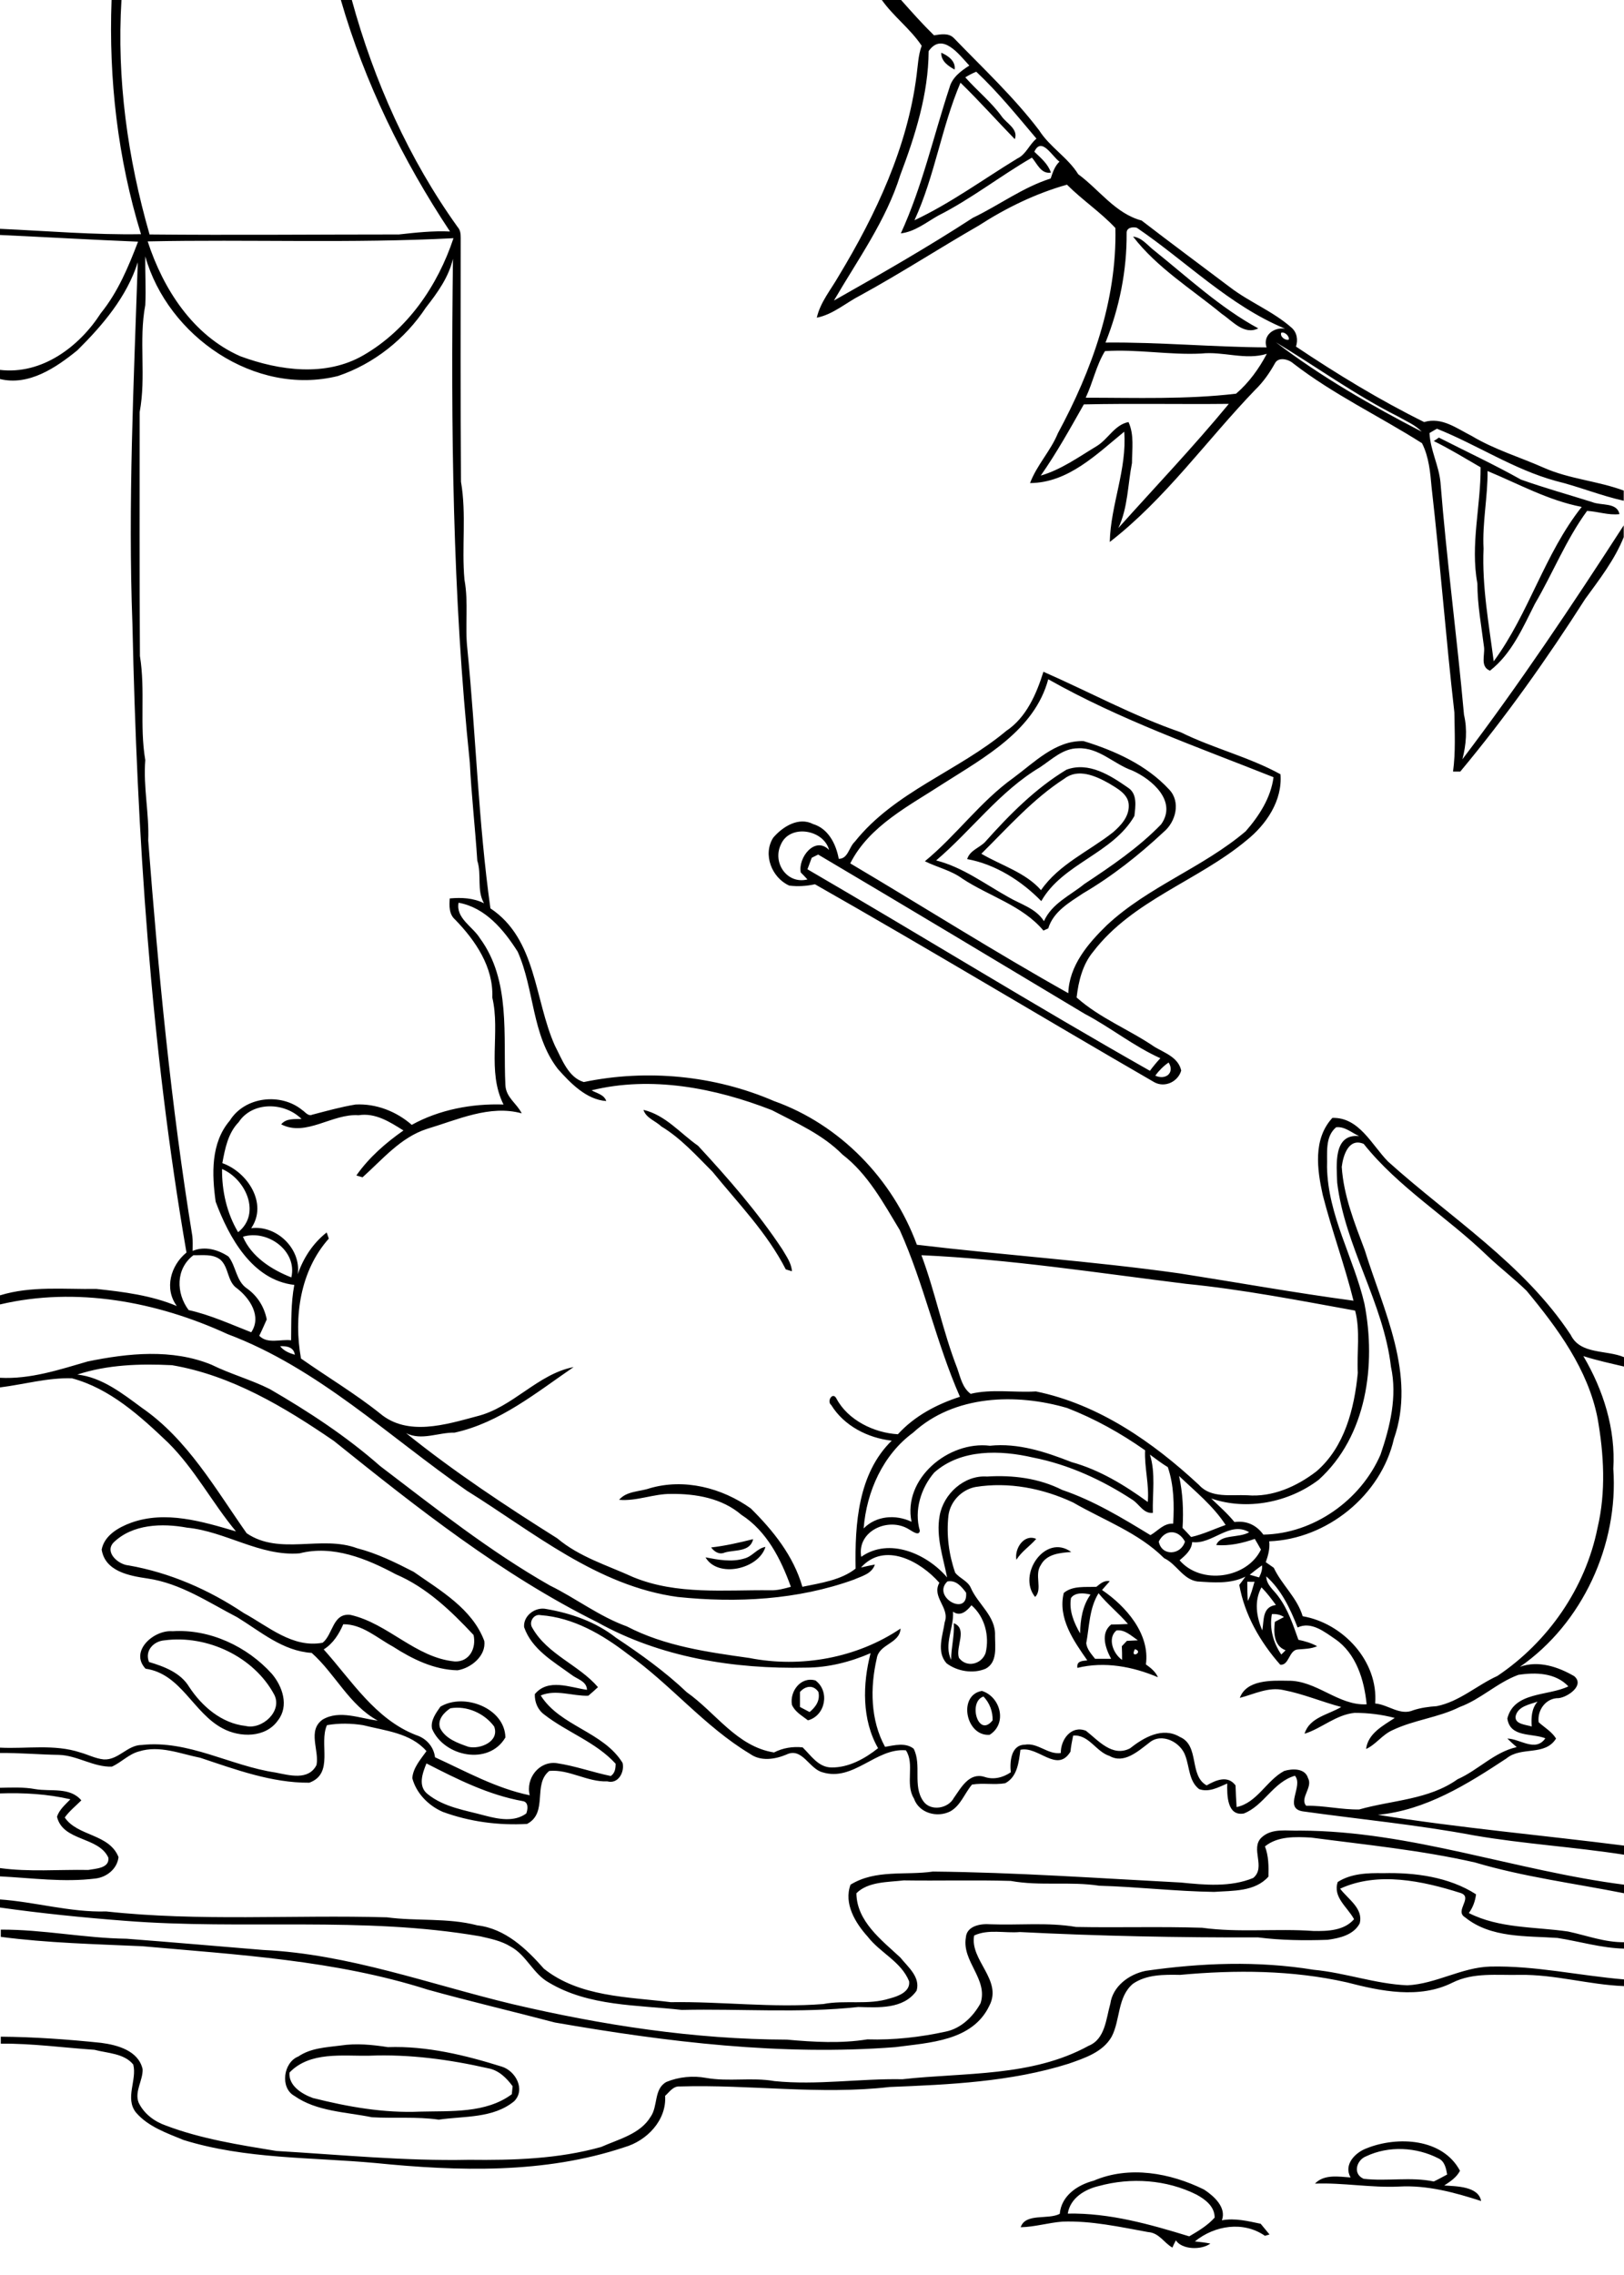 <?xml version="1.0" encoding="utf-8"?>
<!-- Generator: Adobe Illustrator 21.0.2, SVG Export Plug-In . SVG Version: 6.00 Build 0)  -->
<svg version="1.2" baseProfile="tiny" id="Layer_1" xmlns="http://www.w3.org/2000/svg" xmlns:xlink="http://www.w3.org/1999/xlink"
	 x="0px" y="0px" viewBox="0 0 607 850" overflow="scroll" xml:space="preserve">
<path d="M410.7,816.8c-5.2,1.2-10.7,4.5-11.6,10.3c15.6-0.3,30.7,4,45.4,8.5c3.4-2,6.8-4,9.5-7c0-4.2-3.5-6.8-6.8-8.6
	C436,814.4,422.7,813.5,410.7,816.8 M408.8,814.8c13.3-5.7,28.6-2.9,41.2,3.3c3.7,2.4,8.5,6.7,6.7,11.5c4.9-0.9,9.7,0.3,14.5,1.3
	c1.1,1.3,2.2,2.7,3.3,4c-0.6,0.2-1.1,0.3-1.7,0.5c-8.1-5.6-18.8-3.9-26.2,2.1c1.9,0.2,3.8,0.4,5.8,0.8c-3.4,2.5-10.6,2.3-12.9-1.2
	c-0.5,0.9-0.9,1.8-1.3,2.7c-3.2-1.8-4.9-5.5-9.1-5.8c-10.5-1.9-21.2-4.3-32-3.9c-5.2,0.4-10.4,2-15.6,2.1c1.8-5.4,10.1-2.7,14.6-5
	C396.7,820.4,402.7,816.4,408.8,814.8 M510.6,805.7c-3.6,1.4-5.1,6.6-0.9,8.4c8.7,1,17.6-0.8,26.2,1c1.7-0.8,3.3-1.7,5-2.6
	c-0.4-2.3-0.9-4.9-3.2-6C529.4,802.2,519,801.7,510.6,805.7 M510.8,802.7c11.5-4.6,28.4-3.8,34.9,8.4c-1.3,2.5-3.6,4-5.9,5.5
	c4.6,0.3,12.8,0.3,13.8,5.8c-9.9-3.2-20.2-6-30.7-5.4c-10.5,0.5-20.9-1.5-31.4-1.1c3.4-3.6,8.9-2.6,13.3-2.3
	C502.1,808.8,506.5,804.3,510.8,802.7 M108.2,774.4c-0.4,4.9,4.6,8,8.7,9.5c13.1,3.3,26.6,5.7,40.1,5.1c11.5-0.3,24.6,0.7,34.3-6.5
	c0.1-1,0.2-2,0.3-3c-2.3-3.1-5.2-6-9.2-6.7c-14.5-3.3-29.4-5.3-44.3-4.7C128,768.3,115.9,766.4,108.2,774.4 M127.3,764.3
	c5.9-0.9,11.8-0.3,17.7,0.6c14.5-0.5,28.9,3,42.6,7.3c5.1,1.6,8.9,8.5,4.6,12.9c-7.9,6.5-18.7,5.5-28.2,6.9
	c-8.3-1.2-16.7-0.4-25-0.9c-9.8-2-20.6-2.1-29-8c-5.4-3-4.1-12.5,1.5-14.7C116.2,765.2,121.9,765,127.3,764.3 M428.2,736.4
	c20.8-3,42-3.8,62.8-0.4c11.8,1.1,23.1,5.3,35,5.8c10.7-0.5,20.3-6.7,31-7c16.8-0.4,33.3,3.4,50,4.8v2.5c-13.1-0.5-25.8-4.4-39-4.2
	c-8.4,0.2-17.3-1-25.1,2.9c-12.4,6.2-26.8,3.2-39.5-0.1c-20.4-4.6-41.6-4.7-62.3-2.8c-6-0.1-12.5-0.2-17.6,3.3
	c-5.9,4.9-4.7,13.5-8,19.8c-3.3,5.8-10.1,8-16.1,10.1c-21.6,6.8-44.5,7.8-66.9,8.7c-26.1,3-52.3-1-78.4-0.2
	c-2.5-0.2-3.9,2.1-5.5,3.5c0.6,9.1-6.8,16.8-15.2,19.2c-29.9,10-62.2,9-93.1,5.9c-23.9-2.2-48.5-1.4-71.7-8.6
	c-6.3-2.6-13.3-5-17.8-10.3c-4.2-5.3,0.5-12.2-1-17.9c-3.4-4.2-9.6-4.2-14.5-5.5c-11.7-0.8-23.3-2.4-35-2.3V761
	c12.5,0.1,25,1,37.5,2.3c6.1,0.8,13.9,2.9,15.5,9.8c0.2,4.2-3.1,8.3-1.5,12.5c2,4.2,5.9,7.1,10.2,8.6c13.2,5,27.3,7.2,41.3,9.5
	c24,1.4,47.9,3.8,72,3.3c16.5,0.2,33.4-0.3,49.4-4.8c6.5-2.9,14.6-4.8,18.5-11.3c2.8-4,1.1-10.4,5.9-13c4.6-1.9,9.9-2.4,14.8-1.5
	c8.5,1.5,17.1-0.3,25.6,1.2c16,1.6,31.8-1,47.8-0.7c23.3-2.6,48.3-0.8,69.6-12.5c6.2-2.5,6.5-10.1,8.1-15.7
	C415.9,742.2,421.9,737.7,428.2,736.4 M500,703.2c5-3.2,11.2-3.4,17-3.3c11.8-0.3,24.6,1.4,34.7,7.9c-0.3,2.5-1.2,5-2.7,7
	c11.4,5.8,24.7,5.1,37.1,6.9c7,1.5,13.8,4.1,21,4v2.4c-8.5-0.2-16.7-2.7-25-4c-11.6-0.8-24.9,0.1-34.5-7.7c-4.1-2.4,3.2-7.5-1.7-9.1
	c-14.2-4.5-30.9-8.1-45-1.6c2.9,3.9,8.8,7.4,7.3,13c-2.3,4.3-7.5,5.5-12,6.1c-8.7,0.3-17.4,0.2-26-0.9c-29.7,0.1-59.3-0.5-89-2
	c-5.6,0.5-11.8-1.2-17.1,1.3c-1.7,9.2,10.7,16.6,5.7,26.2c-6.3,13.3-22.5,13.8-35.1,15.5c-42.7,3.3-85.3-1.9-127.3-9.2
	c-15.9-4.2-31.8-7.9-47.6-12.3c-34.5-11-70.9-13-106.6-16.2c-17.7-0.8-35.4-1.2-52.9-3.5V721c15.7-0.1,31.3,3.2,47,3.4
	c17,1.3,34.1,2.8,51.1,4.2c31.9,1.5,62.2,12.8,93,20.2c33.7,7.9,68.1,13.2,102.7,13.3c10,0.9,20.2,1.5,30.1-0.1
	c9.8,0.3,19.7-0.8,29.3-2.9c5.8-1.2,10.3-5.7,13-10.6c2.9-9-7-15.6-5.5-24.5c0.3-4.5,5.7-5.3,9.2-5c10.7,0.4,21.4-0.8,32,1
	c15.7,0.3,31.4-0.2,47.1,0.3c13.8,1.9,27.8,0.2,41.6,1.2c5.3,0.1,11.5-0.1,15.2-4.4C503.6,712.5,498.1,708.9,500,703.2 M471.5,686.6
	c3.9-3.7,9.6-2.4,14.5-2.6c41.2,0.1,80.4,15,121,20.2v3.2c-18.6-3.7-37.5-6.1-55.7-11.5c-20.2-4.6-40.8-6.6-61.3-9.3
	c-5.8-0.3-12.4-0.6-17.2,3.3c1.4,3.6,1.4,7.5,1.3,11.3c-5.1,5.7-13.3,5.2-20.3,5.7c-14.3-0.2-28.6-1.9-42.9-2.3
	c-11-1.7-22.1,0.2-33.1-1.8c-13.3-0.4-26.7,0-40-0.2c-5.9,0.7-13.3,0.4-17.7,4.8c0.1,10.5,9.4,17.5,16.4,24
	c2.8,3.5,7.6,7.3,6.1,12.4c-4.9,7-14.3,6.3-21.8,6.1c-21.9,2.4-44,0.6-66,1.1c-16.7-1.9-34.7-1.3-49.6-10.2
	c-6-3.3-8.4-10.3-14.4-13.5c-3.4-2.1-7.4-2.9-11.3-3.8c-43.9-7.6-88.6-2.3-132.8-5.8c-15.7-1.2-31.4-2.8-47-5v-3
	c13.4,0.9,26.5,4.9,40,4.5c34.8,3.8,69.9,1.2,104.9,2.2c11.2,1.5,22.7,0.1,33.8,3c10.4,1.2,18.3,8.7,24.9,16.2
	c13.3,10.6,31.4,10.5,47.4,12.5c19-0.3,38,2.2,57,0.7c8.2-1.6,16.8,0.5,24.9-2.1c3.1-0.8,7.7-2.5,7.2-6.4
	c-3-7.4-10.8-10.6-15.5-16.7c-4.6-5.1-9-12.3-6.4-19.4c9.4-5.8,20.5-3.4,30.8-4.9c31,0.3,61.9,2.5,92.7,4.1c8.9,0.9,18.5,1.8,27-1.7
	C473.3,697.7,467.2,690.7,471.5,686.6 M0,668c4.4-0.1,8.9-0.3,13.2,0.5c5.8,1,12.9-0.9,17.2,4.2c-2.1,2.1-4.5,4-6.2,6.4
	c4.8,7.1,16.6,6,20.1,14.8c-0.5,4.4-4.4,7.5-8.6,8c-11.9,1.5-23.8-0.2-35.7-0.8v-3.1c10.9,1.5,22,0.5,33,0.7c2.7-0.5,8-0.6,7.5-4.6
	c-3.7-8-17-6-19.2-15.3c0.9-2.7,3.1-4.5,5-6.5c-8.6-2-17.5-2.5-26.3-2.2V668 M168.3,638.3c-2.4,1.6-4.9,4.3-3.8,7.4
	c2,4,6.6,5.6,10.6,7c4.4,1,11.7-2,9.6-7.6C181.1,640.2,174.5,637.2,168.3,638.3 M164.6,637.7c8.8-5.3,24.1,0.5,24.3,11.5
	c-6.2,10.6-22.9,7.2-27.4-3.2C160.8,642.9,163,640,164.6,637.7 M371,642.8c0.1-3.3-1.1-6.5-3.4-8.9
	C361.7,635.8,365.6,649.6,371,642.8 M369.9,648.2c-8.9,0.7-12-14.8-2.9-16.4C374,634,376.6,644,369.9,648.2 M299,632.2
	c0,1.9,0,3.7,0,5.6c1.2,0.6,2.4,1.3,3.6,1.9c2.3-1.9,4-4.3,3.3-7.5C304.1,629.5,301.1,629.8,299,632.2 M296,637
	c-0.9-5,3.3-10.7,8.8-9.1c5.4,4,3.8,13.1-2.8,14.9C299.8,641.1,297.1,639.6,296,637 M61.5,612.9c-4.1,0.3-7.5,3.9-5.8,8.1
	c5.7,1.7,11.8,4,15,9.3c4.8,7.3,12.1,13.6,21.1,14.6c6.1,1.5,13.9-5.5,10.7-11.7C94.9,619,77.4,610.8,61.5,612.9 M64.5,609.5
	c13.9-0.9,27.9,5.7,37.1,15.9c4,4.7,6.5,12,2.3,17.4c-4.6,6.6-14.2,6.5-20.7,3c-11-5.8-15.5-20.4-28.8-22.3
	C48.3,617,57.5,608.9,64.5,609.5 M424.2,616.2C422.1,620,427.7,617.3,424.2,616.2 M417.3,609.2c-3.5,2.9-1.2,8.8,2.1,11
	c0-1.7,0-3.4-0.1-5.1c0.5-0.5,1.4-1.5,1.9-2c1.4-0.1,2.7-0.1,4.1-0.2C422.8,611.2,420.4,608.8,417.3,609.2 M410.6,595.3
	c-3.5,5.7-3.4,12.3-4.6,18.7c0.3,2.3,1.9,4,3.3,5.8c2,0,4,0,6,0c-2.1-3.9-4.1-9.5,0-12.8c2.1,0,4.2-0.1,6.3-0.2
	C418.1,602.7,413.9,599.4,410.6,595.3 M400.3,597.1c-0.8,4.7,1.1,9.2,3.4,13.2c0.1-5.1,0.9-10.3,3.9-14.5
	C405.2,595.2,401.8,594.9,400.3,597.1 M409.8,592.9c1.5-1.2,2.9-2.5,5-2.1c-1,1.1-1.9,2.2-2.9,3.3c8.9,6,18,16.4,16.4,27.8
	c1.8,1.3,3.6,2.7,4.5,4.8c-9.4-4-20-6-30.1-3.5c-0.4-2.6,1.8-2.6,3.7-2.8c-5.1-7.3-11.1-15.8-8.8-25.2
	C400.9,592.4,405.7,593.1,409.8,592.9 M386.9,596.7c-6.8-8.3,3.8-23.9,13.5-16.8c-4.2,0.3-9.2,0.7-11.4,4.9
	C386.5,588.5,389.8,593.8,386.9,596.7 M278.3,582.3c3-0.8,4.7-3.8,7.8-4.3c-2.5,8.3-17.8,11.8-22.4,3.9
	C268.4,582.8,273.5,583.8,278.3,582.3 M379.9,582.8c-0.8-4.1,2.8-9.8,7.4-7.8C385,577.7,381.9,579.6,379.9,582.8 M265.8,578.2
	c5.3-0.6,10.5-1.8,15.7-3.1c-1.1,4.9-6.9,3.9-10.6,5C268.8,581,267,579.8,265.8,578.2 M240.5,414.7c8.2,1.9,13.8,8.8,20.4,13.4
	c11.3,12.2,22.3,24.8,31.5,38.7c1.5,2.6,3.4,5.1,3.6,8.2c-0.6-0.2-1.7-0.5-2.3-0.7c-7-13.7-17.8-24.7-27.4-36.5
	c-6-6-11.8-12.5-19.1-16.9C245,418.8,241.5,417.8,240.5,414.7 M397.9,290.9c-11.8,7.6-21.2,18.3-31.1,28.1c7.5,4.4,16.5,7,22.3,13.6
	c6.7-9.7,17.9-14.5,26.9-21.6c2.9-2.5,6-5.8,5.9-10c0-4.2-4.3-6.4-7.4-8.3C409.5,289.9,403,287,397.9,290.9 M398.6,287.6
	c8.3-3.1,16.4,2.1,23,6.7c3.6,2.3,2.8,7,2.4,10.6c-8.1,14.1-26.8,17.7-34.8,31.8c-7.4-7.6-17.2-13.8-27.7-15.7
	c1-3.3,4.6-4.2,6.7-6.4C377.3,304.4,387,294.6,398.6,287.6 M388.7,286.7c-15.1,9-25.6,23.6-38.8,34.8c9.9,2.5,18.2,8.8,27,13.7
	c4.6,2.7,10.3,4.2,13.3,9c2.9-6.6,9.8-9.6,15.1-13.9c10.1-6.7,20.3-13.6,28.7-22.3c6.1-8.6-3.4-16.8-10.8-20.1
	c-6.9-2.4-12.5-8.7-20.3-8.3C397.3,279.6,393.1,283.8,388.7,286.7 M378.7,290.7c7.9-5.8,15.8-14.1,26.3-13.8
	c11.7,3.6,23.5,8.9,32,18.1c4.4,4.6,2.5,12.1-2.1,15.9c-9.2,8.6-19.2,16.5-30.1,22.9c-5.1,3.4-11.1,6.8-13,13.1
	c-0.5,0.2-1.3,0.6-1.8,0.8c-7.9-9.4-20.3-12.8-30.3-19.4c-4.2-3.1-9.4-4.2-14-6.5C357.4,312.2,366.3,299.6,378.7,290.7 M431.8,401.9
	c3.8,1.8,7.4-1,5-4.9C434.9,398.3,433.2,400,431.8,401.9 M303.4,320.5c-0.5,1.4-1.1,2.9-1.6,4.3c42.8,24.9,84.9,50.9,128,75.3
	c1.2-1.6,2.5-3.2,3.9-4.7c-10-4.5-18.6-11.5-28.3-16.6c-33.2-19.9-66.3-39.8-99.6-59.5C305,319.7,304.2,320.1,303.4,320.5
	 M291.8,315.7c-3.1,6.7,2.4,14.8,10,12.9c-0.8-0.9-1.7-1.8-2.5-2.6c-1.1-5.5,5.3-13.8,10.6-8.4C307.8,309.8,295,307.8,291.8,315.7
	 M352.7,292.7c-12.7,8.3-27.8,15.8-34.9,29.9c27.2,16.1,54,33.1,81.5,48.5c0.3-10.3,7.4-18.6,14.4-25.4
	c15.4-14.4,35.9-21.5,51.9-35.1c5-5.7,9.4-12.5,10.4-20.2c-28.4-11.3-57.5-21.5-84.2-36.6C386.7,272.8,368.1,282.9,352.7,292.7
	 M390,251c17.1,7.5,33.6,16.5,51.3,22.6c12.1,6,25.5,9.2,37.3,15.7c0.8,9.8-5.3,18.8-12.7,24.7c-18.1,15.1-42.6,22.4-57.3,41.6
	c-4,4.8-5.5,11.1-6.2,17.1c8.6,7.7,19.7,12,29.2,18.5c3.9,2.3,8.8,3.9,9.9,8.8c-1.2,4.2-6.1,6.5-10,4.4
	c-42.4-24.5-84.3-49.8-126.9-74c-3.2,0.7-6.4,0.9-9.6,0.5c-6.5-2.9-10-11.6-6-17.9c3.5-4.1,9.5-7.9,14.9-5.1c5.7,1.7,8.6,7.5,9.6,13
	c3.5,0,3.8-4.4,6-6.4c14.9-18.7,38.7-26.4,56.6-41.4C383.6,268.1,387.4,259.3,390,251 M556,176c0.1,9.7-2,19.3-1.5,29
	c-0.6,14.2,2,28.1,3.8,42.1c13.2-17.9,19-40.2,32.9-57.7C578.7,187,567.6,180.8,556,176 M535.9,164.8c0.5-0.3,1.5-1,1.9-1.3
	c10.2,5.2,20.7,10.1,30.7,15.7c8.7,3.1,17.7,5.6,26.6,8.4c3.3,1.4,9.3,0,10.2,4.5c-4.1,0.5-8.1-1-12.1-1.2
	c-7.9,10.8-12.8,23.3-19.5,34.7c-4.5,8.9-8.7,18.7-16.8,25c-3.7-1.5-1.9-5.7-2.2-8.7c-1-8-2.5-15.9-2.5-23.9
	c-2.7-14.5,1.3-28.9,1.2-43.4C547.7,171.3,542,167.8,535.9,164.8 M423.5,88.4c3.4,0.4,5.4,3.3,7.9,5.2
	c12.6,10.1,24.7,21.4,38.9,29.1c-5.3,2.6-9.6-2.7-13.6-5.4C445.4,108,432.5,100.1,423.5,88.4 M351.8,19.7c2.6,1.1,5.5,3.2,5,6.3
	C354.5,24.7,351.7,22.9,351.8,19.7 M389,177.7c7.6-2.2,14.1-6.9,20.9-11c4.3-2.6,6.7-8,11.9-9c2.2,4.8,1.3,10.2,1.3,15.3
	c-1.6,8.1-1.5,16.7-5.1,24.3c13.8-15.4,28.1-30.4,41.3-46.4c-18.1,0.2-36.1-0.2-54.2,0.2C400,160.1,394.9,169.3,389,177.7
	 M413,131.2c-3.3,5.4-4.5,11.7-7.2,17.4c18.7,0,37.7,0.7,56.2-1.5c4.8-4.1,8.6-9.4,11.5-14.9c-8,2.5-16.3-1-24.5-0.1
	C437,132.7,425,130.4,413,131.2 M476.9,127.9c16.9,12.9,35.6,23.6,54.5,33.4c-2.5-2.6-5.8-3.9-8.9-5.7
	C506.6,147.6,492.1,137.1,476.9,127.9 M478.9,124.3c-0.6,1.4,1.4,3,2.8,2.6C482,125.6,480.2,123.9,478.9,124.3 M421.1,87.1
	c0.1,14-2.7,27.9-7.9,40.9c20.1-0.2,40.1,1.7,60.2,1.8c-1.5-4.5,2.7-7.6,6.9-7c-20.8-8.6-37-25.2-55.4-37.7
	C423.4,84.7,421,85,421.1,87.1 M360.8,28.9c4.4,5,9.7,9.2,13.6,14.6c1.8,2.6,6.3,4.7,4.9,8.5c-6.8-7-13.3-14.3-20.3-21.1
	c-7.1,16.6-9.6,34.9-17.2,51.4c13.6-6.4,25.7-15.3,38.5-23.1c3.2-1.5,4.4-5.2,7.1-7.4c-7.2-8.5-14.3-17.3-22.5-25
	C363.4,27.4,362.1,28.1,360.8,28.9 M347.1,19.1c-0.1,16-5,31.5-10.6,46.3c-5.3,17-15.9,31.6-24.8,46.9c17.5-9.9,35-19.9,51.9-30.9
	c9.8-4.7,18.7-11.4,29.1-14.7c0.8-2.3,1.5-4.6,3.3-6.3c-2.8-2-6.7-9.5-9.4-3.7c2.4,2.3,5.1,4.5,6.2,7.8c-3.7,0.6-5.1-3.3-7.1-5.6
	c-11.9,6.9-22.8,15.5-35.1,21.7c-4.4,2.5-8.7,6-13.9,6.6c8-17.4,12.2-36.3,18.2-54.5c1-3.8,4.3-6.2,7.4-8.2
	C358.5,20.4,352.2,11.8,347.1,19.1 M329.6,0h7.2c4,4.5,8,9,12.3,13.2c2.6-0.4,5.5-1,7.5,1.1c10.8,11.2,22.3,21.9,31.8,34.4
	c4,6.3,10.7,10.1,14.6,16.4c7.9,5.8,13.9,14.7,23.7,17.3c10.9,8.4,22,16.6,33,24.9c7.3,5.6,16.1,9,23,15.1c2.1,1.8,2.5,4.6,1.7,7.1
	c15.4,10.3,31.3,20,47.9,28.2c6.6-2,12.2,2.4,17.8,5.2c8.5,5.1,18,7.9,27,11.9c9.5,4.2,20.1,4.9,29.8,8.5v3.8
	c-8.6-1.9-16.8-5.3-25.4-7.4c-15.7-4.3-29.4-13.5-44.4-19.5c-1,0.5-1.9,1.1-2.8,1.6c0.3,6.4,3.5,12.1,4.1,18.4
	c2.3,29,6.2,57.9,8.8,86.9c1.3,5.5,0.8,11.2-0.6,16.6c21.4-28.2,41.1-57.7,60.3-87.4v4.4c-3.4,8.5-9.1,15.8-14.4,23.1
	c-14.3,22.4-29.7,44.1-46.7,64.5c-0.7,0-2,0-2.7,0c1-7.3,0.6-14.7,0.5-22.1c-3.2-28-5.3-56-8.5-84c-0.5-5.6-1-11.5-3.6-16.6
	c-15.9-10.1-33.1-18.2-48.1-29.8c-1.8-1.6-5.6-2.6-6.9,0c-2,3.6-4.4,7-7.3,9.8c-18.2,18.9-33.6,40.8-54.4,56.9
	c0.3-13.8,6.5-27.2,5.4-41.2c-10.3,8.4-20.9,19.1-35.2,19.2c2.5-6.7,7.7-12,10.4-18.6c12.7-23.5,22.1-49.6,21.5-76.7
	c-5.5-5.9-12.3-10.4-18.1-16.2c-11.7,3.3-22.8,8.7-33,15.3c-14.8,8.5-29.1,17.8-44.1,26c-5.5,2.8-10.3,7.2-16.4,8.4
	c1.3-5.8,5.3-10.5,8.2-15.6c13.9-23,25.7-48.1,29.1-75c0.5-3.7,0.6-7.5,1.9-11C340.3,10.8,334,6.2,329.6,0 M159.4,658.9
	c-1.5,3.6-3.3,8.6,0.5,11.5c6.1,4.9,14.1,6,21.4,8c5,1.3,10.9,2.5,15.4-0.8c0.6-1.5,0.9-4.2-1.2-4.6
	C182.6,670.7,170.9,664.8,159.4,658.9 M566.5,641.2c-0.5,3.1,3.9,3.2,6,3.9c-0.2-3.3-0.1-6.7,2.2-9.3
	C571.7,636.9,567.4,637.5,566.5,641.2 M475.4,603.1c-1,5.3,0.5,10.7,3.5,15.1c0.5-0.5,1.1-1,1.6-1.6c-4.4-1.6-4.5-6.7-4-10.6
	c1.1-0.6,2.3-1.2,3.4-1.8C478.6,603.3,477,603,475.4,603.1 M356.2,602.2c0.4,6.1-3.5,12.1-0.7,18c0-4.6,1.3-9.1,1-13.7
	c5.3,2.1,0.6,8.7,1.9,12.9c2.8,3.9,8.5,2.5,10-1.8c1.5-6.3-0.3-13.5-5.3-17.8C361.4,601.9,359,604.2,356.2,602.2 M471.5,593.1
	c-2.8,5.1-1.9,11,0.3,16.1c0.7-3.8-0.1-8.8,5.1-9.5C475.2,597.4,473.5,595.1,471.5,593.1 M466.2,591c0,2.4,0,4.8,0.2,7.2
	c1.2-2.3,1.8-4.8,2.5-7.2C468.2,591.1,466.9,591,466.2,591 M354.1,590.9c-6,5.8,7.8,13.4,7,4.2C359.3,592.7,357.3,590.3,354.1,590.9
	 M467.1,588.4c1.2,0.3,2.4,0.7,3.5,1c0.7-1.4,1.3-2.9,1.1-4.5C470.1,586,468.6,587.2,467.1,588.4 M433.1,576c1.1,5.6,8.3,5.1,9.8,0
	C440.4,571.4,435.5,571.3,433.1,576 M445.6,576.2c-0.2,3-2.6,5-4.7,6.8c8,9.3,25.2,6.8,30.4-4c-0.8-1.4-1.5-2.7-2.3-4
	c-4.6,1.6-9.5,2.7-14.4,2.3c1.6-4.2,8.5-2.5,12.3-4.8C459.5,568.2,453.2,577.2,445.6,576.2 M42.4,576.4c-3.4,3.7,1.9,8.2,5.6,8.5
	c15.5,2.7,30.1,9.1,43.1,17.8c9.2,5,18.3,13.2,29.5,11.1c3.9-3.1,3.7-11.2,10.4-10.4c14.1,3.2,24.3,16,39,17.4c5.5,0.2,8.1-5,7-9.9
	c-8.4-9-17.6-17.8-29.1-22.7c-10.8-5.8-23.5-11-35.9-7.8c-14.8,1.2-27.6-8.2-42.1-9.6C60.7,569.1,49.5,569.4,42.4,576.4
	 M440.7,551.5c1.4,6.4,1.7,12.9,1.3,19.4c1.1,1.1,2.1,2.2,3.2,3.4c4.5-1,8.6-3,12.9-4.5C453.5,562.7,446.8,557.3,440.7,551.5
	 M349.2,550.2c-5,5.8-7.6,14.2-5.4,21.7c-0.2,2.3-3,0.1-4.1-0.5c-7.6-4.7-19.5,0.6-17.8,10.3c10.5-7.4,24.6-1.1,32.1,7.7
	c-1.5-7.6-4.2-15.2-2.8-23c1.4-8.2,9.2-15.3,17.7-14.7c9.6-0.6,19.4,0.6,28.1,5c11.8,4,22.5,10.5,33,16.9c2.7-1.5,4.9-4.5,8.5-4.3
	c0.4-7.1,0.3-14.3-2-21.1c-2.3-1.4-4.5-3.1-6.7-4.7c2.2,7,0.9,14.5,1.1,21.8c-3.5,0.3-5-3.2-7.6-4.9c-11.3-7.4-23.9-13.2-37.2-15.8
	C374,541.8,359.2,541.3,349.2,550.2 M341.3,535.3c-11.3,8.3-17.4,22-18.5,35.8c4.7-4.8,12-5.3,17.9-2.5
	c-3.3-16.1,13.8-30.3,29.3-28.4c10.6-1.1,20.8,2.3,30.5,6.1c10.5,2.9,19.8,8.6,28.5,14.9c0.6-6.5-1.3-12.8-1-19.3
	c-9.1-6.4-18.8-11.8-29.1-15.8C379.8,520.5,356.6,521.2,341.3,535.3 M28.9,513.6c9.2,1,16.9,7.1,24.1,12.4
	c17.1,11.8,27.5,30.3,39.2,46.9c12.4,8.4,27.9,0.6,41.3,5.6c7.4,1.9,14.3,5.3,21.1,8.8c10,7,21.9,13.8,26.4,25.8
	c0.8,5.5-4.9,10.2-10,11c-8.8-0.2-16.9-4.2-24.2-8.9c-5.9-3.2-11.5-8.4-18.5-8.3c-1.6,3.7-3.8,7.2-7.3,9.4
	c10.4,11.6,19.3,26.1,34.5,32c3.8,1.2,6.6,4.3,7.1,8.3c11.6,5.3,22.8,11.6,35.4,14.2c-1.6-6.3,3.5-12.9,10.1-12
	c6.8,1,13.4,3.4,20.2,4.8c1.6-1.1,1.8-2.9,1.8-4.6c-7.4-8.1-18.1-11.7-26.6-18.3c-2.5-1.8-3.7-4.7-3.6-7.7c5-6,13.1-2.5,19.5-1.6
	c-0.1-3.3-3.8-4-5.9-5.7c-6.7-4.9-14.7-9.4-17.6-17.7c-0.4-4.3,4.2-7.7,8.3-6.8c9.3,1.6,18.5,4.8,26,10.7
	c9.3,6.2,18.4,12.7,26.5,20.4c10.8,7.6,18.7,20.3,32.6,22.5c3.3-1.7,7-2.3,10.7-1.9c3.1,3,5.9,7.5,10.8,7.5
	c6.4,0.1,12.5-3.3,17.4-7.2c-6.1-10.6-5.8-24-2.8-35.5c-7.6,3.3-15.9,5.4-24.2,5.4c-26.8,0.6-54.4-3.8-78-17
	c-35.8-17.8-67.4-42.8-98.4-67.7c-18.4-12.6-38.2-24.5-60.5-28.3C52.2,509.5,40.2,509.9,28.9,513.6 M104.7,503
	c1.4,1.8,3.5,2.6,5.5,3.2C109.8,503.3,107.1,502.9,104.7,503 M344.4,469c5.2,13.9,8,28.5,13.4,42.3c1.2,3.4,1.9,7.2,5,9.5
	c7.9-1.9,16.3-0.4,24.4-0.9c23.4,4.8,43.7,18.9,61,35c4.5,5,12,3.5,18,3.8c9.4,0.8,18.5-3.3,25.8-8.9c10.6-9.1,14.2-23.5,15.5-36.8
	c-0.4-7.7,1-15.7-1-23.3c-21-3.8-42-7.9-63.2-10C410.2,475.6,377.4,470.5,344.4,469 M72.3,469c-6.7,5.1-6.5,14.2-1.8,20.5
	c8.1,1.8,15.7,5.3,23.4,8.3c4-5.9-0.5-12.7-5.3-16.4c-3.7-2.5-3-7.8-6.2-10.7C79.5,468.4,75.7,469.1,72.3,469 M90.8,462.1
	c3.2,7.5,10.7,12.3,18.1,15.2C111.2,467.3,99.9,459.3,90.8,462.1 M83,436.8c-0.1,8.2,1.8,16.6,6,23.6
	C97.7,453.5,91.9,440.6,83,436.8 M501.5,436c0.7,10.8,4.8,21,8.6,31.1c7,22.6,19.3,46.6,10.9,70.5c-4.8,21.2-25.1,37.5-46.6,38.3
	c0.3,2.7-0.4,5.3-1.3,7.8c1,0.7,2,1.4,3,2.1c3,6.4,8.7,11.1,10.8,18.1c15.1,2.6,28.3,16.8,27.1,32.6c4.9,0.4,9.3,4.7,14.3,2.5
	c2.8-0.9,5.7-1.3,8.7-1.5c8.5-1.7,15-7.8,22.7-11.3c18.9-12.7,32.9-32.8,37.4-55.3c3.2-13.5,2.4-27.6,0-41.1
	c-3.6-18.2-14.9-33.5-26.5-47.5c-4.7-4.6-10-8.6-14.8-13.2c-14.9-14.4-33.1-25.4-46.1-41.7C504,425,502,431.9,501.5,436
	 M499.4,421.2c-4.3,3.6-3.2,9.8-3.4,14.8c0.3,18.1,10,34,14,51.2c4.4,22.7,0.9,49.4-17.1,65.7c-11.2,8.5-26.8,11.6-40.2,7
	c3,2.9,6.1,5.6,8.7,8.8c4.5-0.6,8.2,1.1,10.8,4.7c18.7-0.3,36.4-12.8,43.8-29.9c3.6-10.5,6.3-21.8,3.9-32.8
	c-2.8-24-17.2-44.9-20.1-68.8c-0.2-6.4-1.6-18.4,8.2-17.4C505.3,423.3,502.6,420.8,499.4,421.2 M171.4,337.3
	c-1.1,5.8,5.3,8.9,8,13.3c11.6,15.8,8.6,36.4,9.5,54.8c0.2,4.7,4.3,6.9,6.1,10.6c-11.9-3.3-24,2.4-35.4,5.8
	c-9.9,3.2-16.6,11.4-24.1,18.1c-0.6-0.2-1.7-0.5-2.3-0.7c4.7-6.7,11-12.2,17.6-16.8c-5.1-3.2-10.5-6.7-16.8-5.7
	c-9.8-0.7-19.6,8.2-28.9,3.4c1.9-2.3,4.9-1.9,7.6-2c-6.3-6.3-18.3-6.7-23.5,1.2c-4,4.1-5.1,9.9-6.1,15.3
	c9.4,3.3,17.1,15.1,10.8,24.3c9.6-1.2,18.7,7.8,17.4,17.2c2.1-6.1,5.7-11.6,10.8-15.6c0.2,0.6,0.6,1.7,0.8,2.3
	c-10.7,12-13.2,29.3-10.4,44.8c9.8,6.9,20.1,13,29.5,20.5c10.3,8.7,24.6,4.2,36.2,1.1c13.5-3.3,22.7-15.8,36.2-18.4
	c-13.9,9.5-27.6,20.8-44.5,24.5c-6.1-0.1-12.3,3.1-18.1,0.2c17.9,14.4,37.1,27.1,56.5,39.3c8.3,7,18.8,10.1,28.4,14.5
	c16.3,6.7,34.1,4.7,51.2,4.9c2.6,0.1,5.2-0.6,7.7-1.3c-3.7-10.3-9-20.8-18.5-26.9c-7.2-6.2-17-7.9-26.2-7.8
	c-6.6-0.1-12.9,2.8-19.5,2.2c2.8-3.3,7.6-3,11.4-4.3c12.9-3.8,27-0.2,37.8,7.5c8.4,8.3,16,17.8,19.3,29.3c6.8-1.4,14.5-2.5,19.9-6.8
	c-0.3-16.6,0.9-35.5,13.5-47.8c-8.9-1-17.8-5.5-22.6-13.3c-1.8-1.4,0.5-5.1,1.9-2.5c4.3,8.2,14.2,12.9,23,13.4
	c6.2-6.8,14.5-11.2,23.2-14c-8.9-20.2-13.4-42.1-22.5-62.3c-6.1-10.1-11.9-20.9-21.4-28.2c-7.4-7.5-17.2-11.8-26.4-16.6
	c-21.2-8.3-45.1-12.9-67.4-7.4c2,1.1,4.7,1.6,5.5,4c-7.4-0.5-13.4-6.7-18.1-12c-9.8-12.7-8.7-29.6-15-43.8
	C188.3,347.4,181.4,339.1,171.4,337.3 M54.3,95.8c-0.1,6.1,0.3,12.1,0,18.2c-2.5,13.2,0.4,26.7-2.1,40c0,30.4-0.1,60.7,0.1,91.1
	c2.1,12.9-0.2,26,2,38.9c-0.8,10.1,1.5,20,1.1,30c3.8,49.4,8.5,98.9,16.5,147.9c0.2,1.8,0.1,3.7,0.1,5.5c4.5-1.9,9.5-0.5,13.4,2.1
	c2.9,3.7,2.8,9.2,7,12c3.9,2.8,6.4,6.9,7.3,11.5c-0.9,2-1.8,4.1-2.8,6.1c3.1,3.2,8,1.2,11.9,1.7c0.1-6.9-0.1-13.9,1.2-20.7
	c-15.7-1.8-24.4-17.7-29.4-31.1c-1.4-10.2-1.9-21.9,5.3-30.3c5.6-9,19.1-10.5,27.1-3.9c1.1,0.7,2.2,2.4,3.7,1.7
	c5.4-1.4,10.7-2.9,16.2-3.8c7.7-0.4,15.3,2.6,21,7.6c10.3-5.7,22.5-8,34.3-7.6c-6.3-12.5-1.1-26.8-4.2-40
	c0.5-11.3-6.3-21.3-13.9-29.1c-2.3-2-2.2-5.1-2-7.9c4.4-0.4,8.8-0.2,12.8,1.8c-2.8-4.9-0.8-10.7-2.5-15.9
	c-0.8-12.3-2.2-24.5-2.8-36.7c-6.5-62.5-7.1-125.4-6.3-188.2c-1.6,6.9-5.8,12.7-10.1,18.2c-7.8,11.8-19.5,21.1-32.9,25.6
	C95.3,148.2,62.7,125.6,54.3,95.8 M55.2,90.2c5.8,17.8,16.9,35.1,34.6,42.9c14.6,5.4,32,7.8,46.1-0.4c16.4-9.5,27.7-25.9,33.6-43.7
	C131.4,91,93.2,89.4,55.2,90.2 M41.7,0h3.7c-1.8,29.5,2.3,59.1,10.5,87.6c31.1,0.3,62.2,0,93.2,0c6.4-0.7,12.7-1.4,19.1-1.1
	C150.5,59.8,136.3,30.8,127.4,0h4.1c8.3,30.3,21.3,59.4,39.6,84.9c1,1.1,1.1,2.6,1.1,4c0,30.4-0.1,60.8,0.1,91.1
	c2.1,12.1,0.2,24.5,1.3,36.6c1.6,8.6,0.1,17.4,1.1,26c3.2,32.2,4.1,64.7,8.6,96.8c17.3,11.5,16.4,34.1,24.1,51.3
	c2.6,5,5,11.9,10.8,13.6c23.6-4.9,48.9-2.5,71.1,7.1c24.7,8.8,44.4,29.2,53.4,53.7c32.7,3.9,65.5,6.1,98.2,10.7
	c21.7,3.4,43.3,7.3,65,10.2c-3.3-13.3-8.1-26.2-11.5-39.5c-2.1-9.5-3.7-20.9,3.6-28.8c10-0.3,14.7,10.1,20.8,16.3
	c23.3,21,50.8,38.2,68.3,64.8c3.6,7.4,13.3,5.5,19.9,8.3v3.5c-5.1-1.2-10.2-2.3-15.2-3.9c7.5,12.7,12.1,27.3,11.2,42.1
	c2,28.3-11.5,57.8-34.9,74c6.9-2.5,14.3,0,20.3,3.5c4,3.4-2.4,7.8-5.8,8.2c-4.8-0.1-8.1,4.5-7.5,9c2.2,2,4.9,3.5,6.5,6.1
	c-4.2,6.7-12.9,2.8-18.5,7.4c-14.7,9.7-30.2,19.4-48.1,21.1c30.5,4.9,61.4,7.6,92,11.5v3.4c-18.6-2.9-37.4-4-56-7.2
	c-21.2-4-42.7-6-64.1-9c-7.3-1.2,0.4-9.5-2.9-13.3c-8.1,2.3-11.6,11.2-19.1,14.1c-6.3,1.1-6.3-7-6.2-11.2c-3.3,1.4-6.8,3.4-10.5,2.1
	c-3.8-2.9-3.6-8.2-5.1-12.3c-1.7-5.3-9-9-13.6-5c-4.1,3.1-9.4,8-14.8,4.9c-5.1-1.6-7.7-8.1-13.6-7.6c-0.4,2-0.8,4-1,6
	c-5,8.2-12-2.2-18.7-0.7c-0.6,4.5-1.1,10.1-5.7,12.5c-4.1,0.7-8.3-0.2-12.4,0.5c-2.8,3.3-4.2,7.8-8.1,10c-4.9,2.5-11.7,0.7-13.6-4.8
	c-3.4-5.5,0.4-12.8-3-18c-11.2-1-19.6,11.8-31.2,8.2c-5-1.3-7.6-9.5-13.5-6.6c-4.3,1.8-9.6,2.6-13.6-0.3
	c-17-10.2-29.6-25.9-45.7-37.3c-9.5-7.3-20.3-13.6-32.5-14.5c-2.6-0.6-4.6,2.6-3.1,4.8c5.6,9.9,17.4,13.8,24.5,22.1
	c-1.2,1.1-2.4,2.2-3.6,3.2c-5.9,0.2-12-2.5-17.8-0.1c7.2,11.5,23.4,13.5,30.6,25.2c0.8,3.4-1.6,8-5.7,6.9
	c-7.5,0.3-14.3-4.6-21.7-3.9c-6.3,5-0.3,15.6-8.3,19.8c-10.7,0.6-21.4-0.8-31.5-4.5c-5.3-2.3-9.9-6.9-11.4-12.6
	c0.3-3.9,3.1-7,5.3-10.1c-5.9-6.8-15.4-7.6-23.7-9.7c-4.4-0.7-9-0.8-13.5,0c-3.1,6.9,2.8,18.1-6.6,21.5c-14,0.1-27.5-4.9-40.7-9.3
	c-7.5-1.5-15.3-4.8-22.9-2.4c-3.9,1-6.6,4.1-10.2,5.7c-6.9,0.2-12.9-4.2-19.8-4.4c-7.3-0.1-14.7-0.8-22-0.7V653
	c10,0.5,20.3-1.4,30,1.8c2.9,0.8,5.7,2.3,8.8,2.6c5.5,0.3,8.8-5.4,14.2-5.4c17.5-1.9,33.1,7.8,50,10.3c5.1,1,12.3,3.1,15.3-2.8
	c1.1-5.5-3.5-12.9,2.3-17c6.3-3.7,13.9-0.4,20.6,0.4c-10.7-5.8-15.9-17.5-24.7-25.3c-10.8-0.7-19-7.9-27.8-13.3
	c-10.8-5.6-21.2-12.7-33.5-14.5c-6.8-1-15.9-2.6-17.2-10.8c1-5.3,6.3-8.3,10.9-10c12.9-4.7,26.7-0.5,39.3,3.2
	c-8.9-10.7-15.4-23.3-25.4-33.2c-10.4-9.9-21.7-20.2-35.9-24c-9-0.3-18,2.3-26.9,3.4v-3.6c11.3,0.6,22.1-3,32.8-6.1
	c15.1-3.1,31.5-4.8,46.2,1.2c7.1,3.5,14.8,5.6,21.8,9.1c14.5,8.4,28.7,17.7,41.3,28.8c20.5,15.6,40.9,31.8,63.4,44.6
	c9.8,4.8,18.5,11.6,28.8,15.3c14.2,7.4,30.2,9.6,45.8,11.8c19.3,3.8,40.2,0,56.5-11c-0.3,5.7-8.1,5.7-8.9,11.2
	c-2.5,10.8-2.4,23,3.1,33c3.5-0.6,7.7-1.7,10.7,0.7c3.1,6.1-0.5,13.8,3.6,19.6c2.7,3.9,9.3,2.8,11.4-1.2c2.7-3.8,5.7-9.6,11.4-7.9
	c3.4,1.2,7,0.3,9.9-1.7c-0.4-3.8,0-10.2,5.2-10.3c4.9-0.9,8.6,3.8,13.5,3.1c-0.1-5,3.9-10.5,9.4-8.3c4.6,3.6,9.8,9.9,16.4,6.6
	c5.2-4.1,12.2-8.2,18.7-4.3c7.5,3.2,3.3,14.4,10,18.1c3.5-2,7.9-3.9,10.8,0c0.1,2.7,0.2,5.4,0.4,8.1c7.7-1.6,11.2-10,17.8-13.5
	c3-0.9,7.8-1.1,8.9,2.7c1.9,3.4-3.2,7.5-0.7,10.3c6.6-0.1,13.2,1.5,19.8,1.4c12.3-3.5,26-3.6,36.8-11.3c7.7-3.4,13.8-10.2,22.1-12
	c-1.2-1-2.4-2.1-3.5-3.2c4.8,0.1,10.5,5.2,14.2-0.1c-5-2-13.2-0.2-14.2-7.4c2.5-10.1,15.2-8.3,22.8-12c-4.8-5.1-12.2-5.3-18.7-4.3
	c-7.9,2.9-14,9.1-21.9,12c-8,4-17.1,4.8-25.2,8.7c-3.8,1.7-6.1,5.3-9.8,7c0.7-5.8,6.3-8.7,10.7-11.6c-4.9-1.3-9.9-1.9-15-1.9
	c-7,0.7-12.3,5.8-18.7,7.8c1.8-6.1,8.9-7.1,13.7-10c-7.2-1.9-14.2-4.9-21.5-6.3c-5.7-1.3-11,1.5-16.4,2.9c2.5-6.8,11.8-6.5,17.8-6.4
	c10.8-0.3,19,9.4,29.6,8.8c-0.9-9.1-3.9-19-11.8-24.4c-4-2.7-8.9-6.7-14-4.3c-2.7-6.9-6-14-11.7-19.1c0,3.2,2.8,5.1,4.5,7.5
	c3.6,4.8,5.5,10.6,7.5,16.2c2.4,0.5,4.8,1.2,7,2.4c-2.3,1-4.7,1-7.1,1.2c-3.5,0.1-3.3,6.1-6.7,5.7c-7.5-8.5-13.3-18.6-15.3-29.8
	c0.8-1,1.5-2,2.3-3.1c-5.6,2.8-12,2.2-18,1.8c-5.4-0.8-7.7-6.5-12.4-8.7c-9.5-9.5-22.6-14.2-34-20.8c-11.3-5.3-24.1-7.8-36.5-5.8
	c-5.2,1-9.4,5.4-10.1,10.6c-0.8,7.2,0.1,14.5,2.5,21.4c1.7,2.2,4.8,3.1,5.9,5.8c2.7,6.1,9.3,10.5,9,17.7c0,4.2,1,10-3.5,12.4
	c-4.7,2-10.6,1-14.6-2c-3.9-4.3-1.4-10.5-0.7-15.4c2-5.4-5-9.3-2-14.7c-7-8-20.5-15.5-29.3-5.7c1.7-0.4,3.4-0.8,5.2-1.1
	c-1.2,3.5-4.9,4.3-7.8,5.6c-21,7.6-43.8,8.8-65.9,6.5c-30.1-4.1-53.9-24.2-78.8-39.7c-29.3-20.3-55.6-45.8-89.4-58.5
	C58.6,486.3,28.4,480.7,0,487.4V484c11.7-3.6,24-2.2,36-2.4c10.2,1.1,20.6,2.4,30.1,6.4c-4.8-6.5-2.3-15.2,3.6-20
	c-13.4-77.6-18.5-156.2-20.2-234.7C47.8,188.1,50,143,51.5,98c-4.1,12.9-13.1,23.5-22.6,32.9c-8,6.5-18.2,13.4-29,10.7v-3.4
	c15.7,1.9,29.7-8.6,37.8-21.2c6.4-7.9,10.3-17.3,13.9-26.7C34.5,89.6,17.2,88.6,0,87.8v-2.3c17.6,0.8,35.1,2.3,52.7,2
	C44,59.2,40.6,29.5,41.7,0"/>
</svg>
